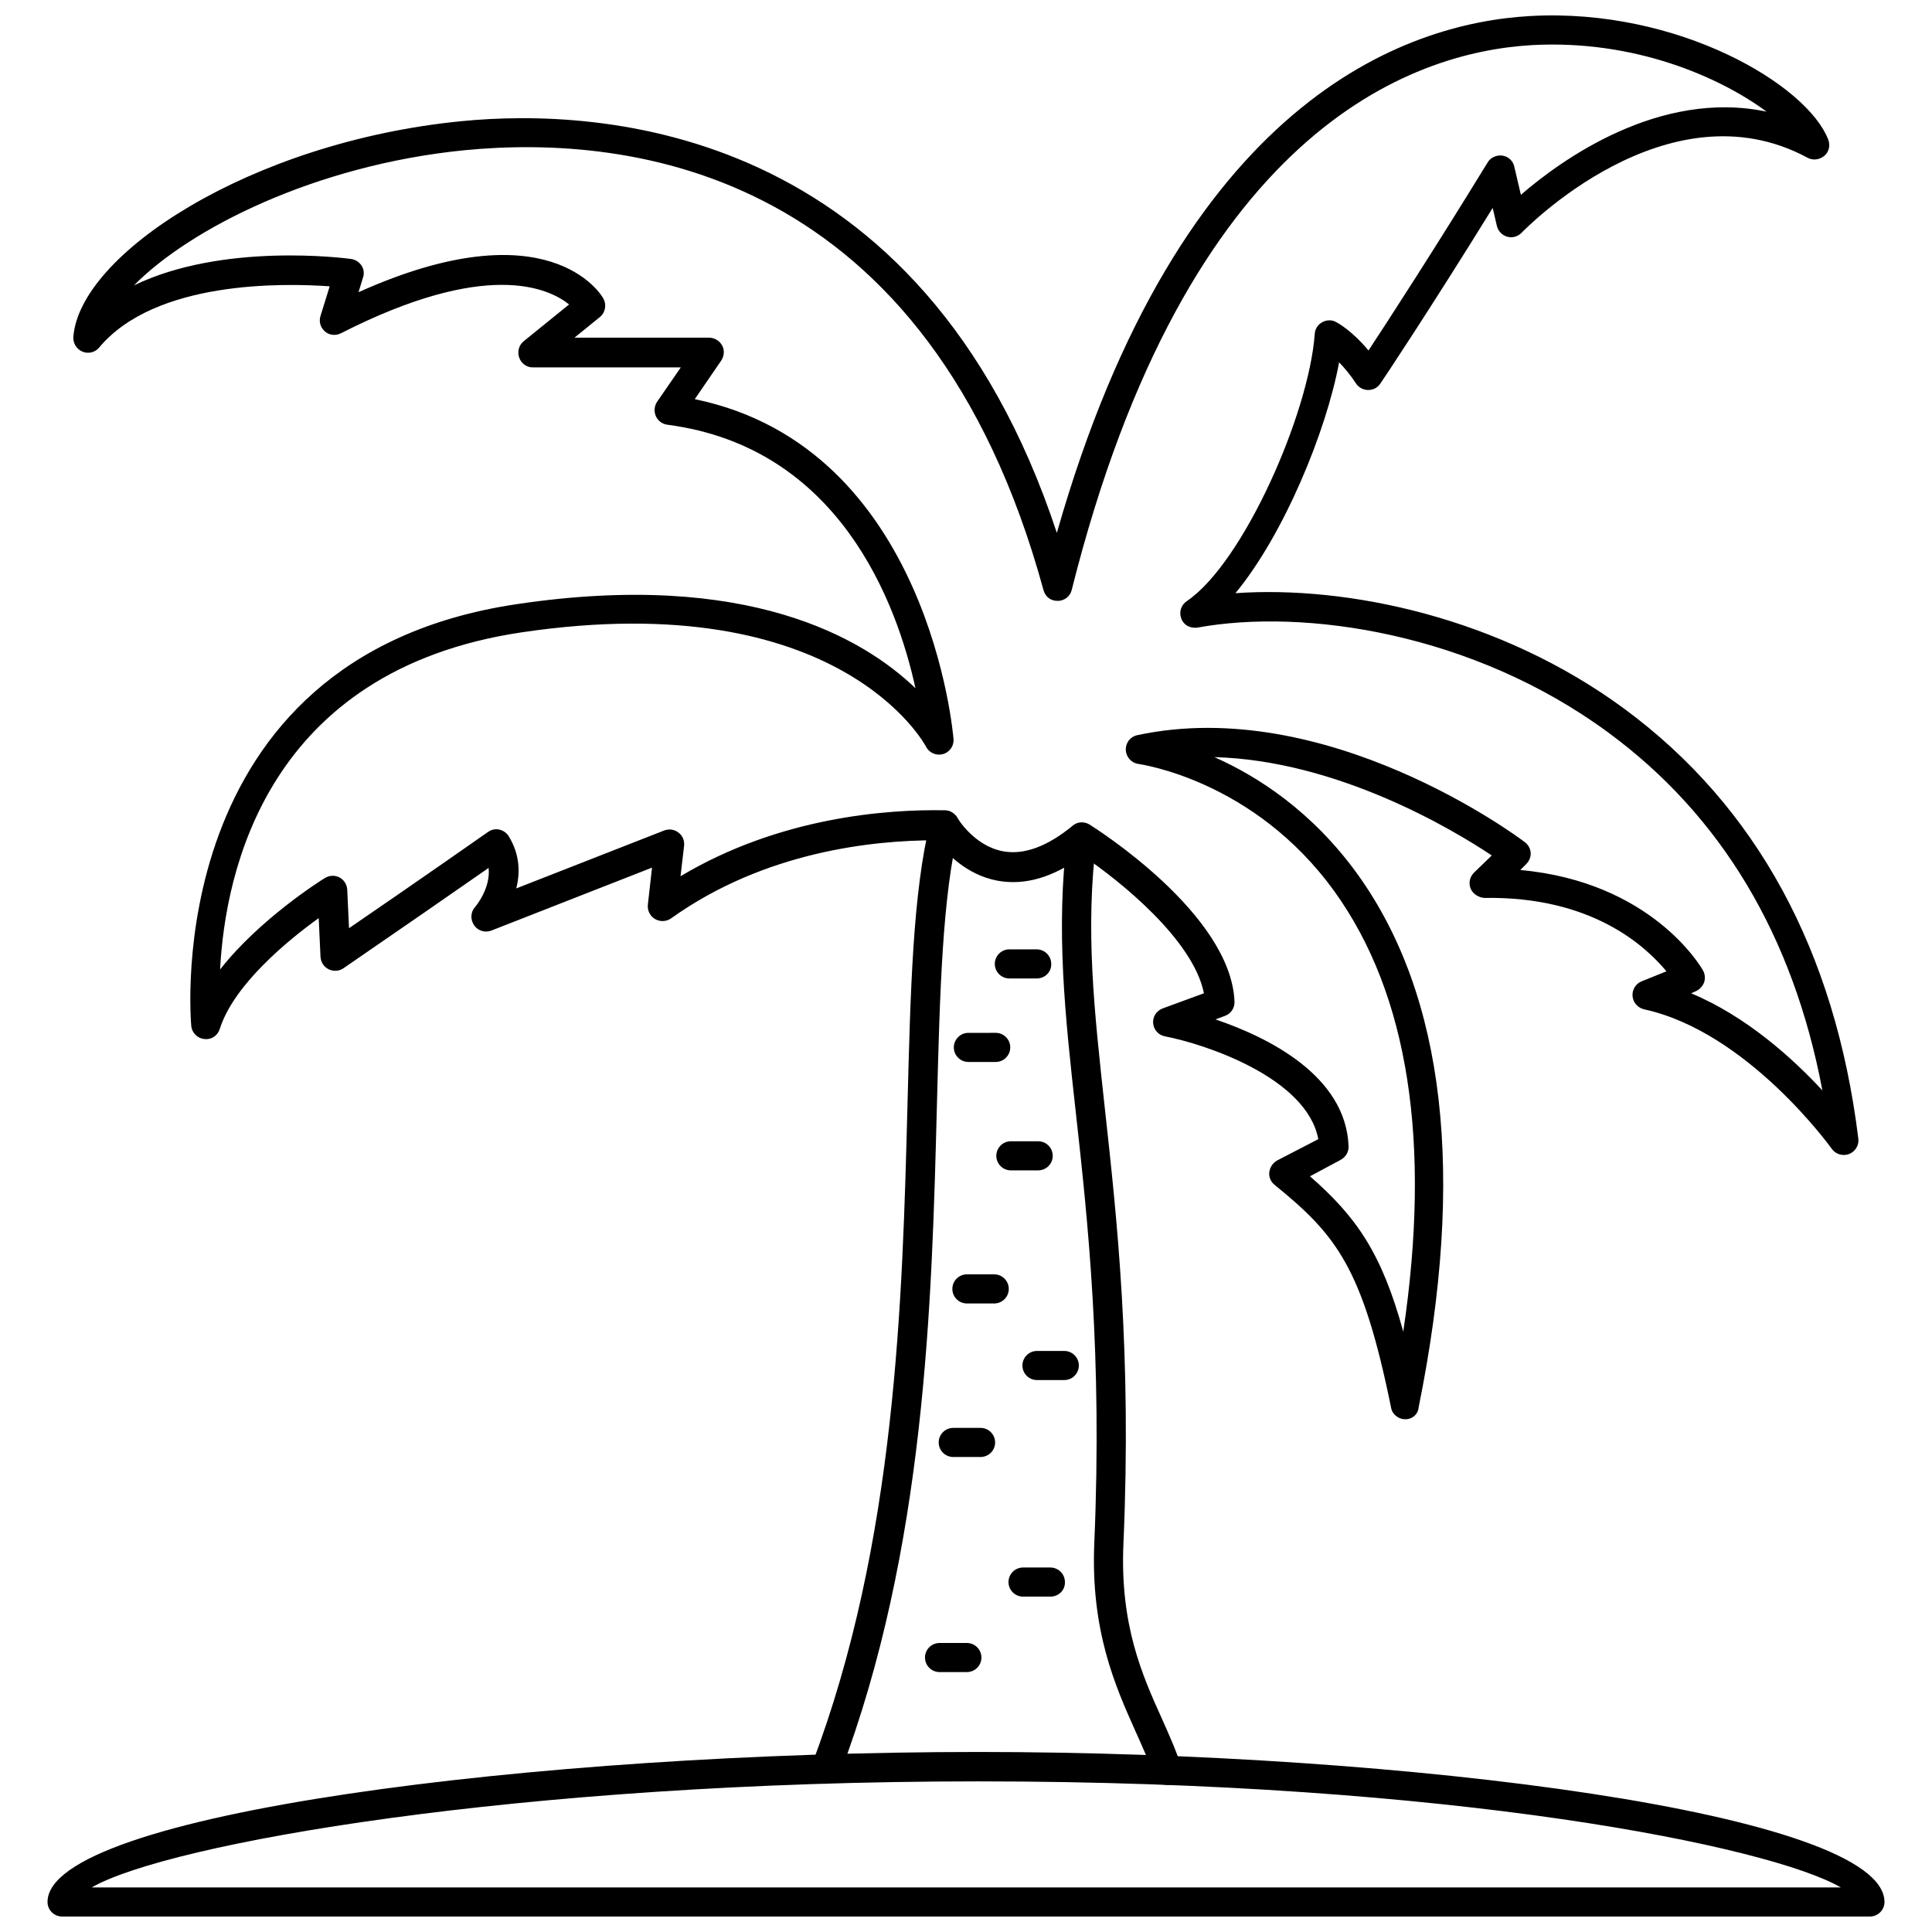 <?xml version="1.0" encoding="UTF-8"?>
<!-- Uploaded to: ICON Repo, www.iconrepo.com, Generator: ICON Repo Mixer Tools -->
<svg width="800px" height="800px" version="1.1" viewBox="144 144 512 512" xmlns="http://www.w3.org/2000/svg">
 <defs>
  <clipPath id="b">
   <path d="m163 148.09h474v372.91h-474z"/>
  </clipPath>
  <clipPath id="a">
   <path d="m156 608h488v43.902h-488z"/>
  </clipPath>
 </defs>
 <g clip-path="url(#b)">
  <path d="m516.43 520.12c-1.812 0-3.465-1.258-3.777-3.07-7.559-37.156-14.484-45.738-30.859-59.039-1.023-0.789-1.574-2.125-1.418-3.387 0.156-1.258 0.945-2.441 2.047-3.07l10.941-5.668c-3.07-16.297-29.992-25.191-40.621-27.238-1.73-0.316-2.992-1.73-3.148-3.465-0.156-1.73 0.867-3.305 2.519-3.938l10.941-4.016c-2.832-14.168-22.199-29.758-32.117-36.449-7.793 5.746-15.352 7.949-22.594 6.613-8.422-1.574-13.777-7.559-16.137-10.707h-0.316c-16.375 0-45.184 2.914-70.062 20.703-1.258 0.867-2.914 0.945-4.25 0.156-1.34-0.789-2.047-2.281-1.891-3.777l1.102-9.84-42.586 16.688c-1.652 0.629-3.543 0.078-4.566-1.418-1.023-1.496-0.945-3.465 0.234-4.801 0.234-0.234 4.172-4.961 3.621-10.391-7.793 5.434-24.953 17.32-38.496 26.609-1.18 0.789-2.676 0.867-3.938 0.234-1.258-0.629-2.047-1.891-2.125-3.305l-0.473-10.234c-8.109 5.824-22.516 17.633-26.215 29.363-0.551 1.73-2.125 2.914-4.094 2.676-1.812-0.156-3.305-1.652-3.465-3.465-0.078-0.945-8.973-97.613 86.277-111.78 61.164-9.133 91.867 9.055 105.64 22.277-4.879-22.355-20.074-63.844-65.73-69.824-1.34-0.156-2.519-1.023-3.07-2.281s-0.395-2.676 0.316-3.777l6.297-9.133h-39.203c-1.652 0-3.07-1.023-3.621-2.598-0.551-1.574-0.078-3.305 1.18-4.328l12.043-9.762c-5.512-4.41-21.965-11.965-60.457 7.637-1.418 0.707-3.07 0.551-4.25-0.473-1.18-1.023-1.652-2.598-1.18-4.094l2.441-7.871c-12.359-0.867-46.207-1.574-61.086 16.215-1.102 1.34-2.914 1.73-4.41 1.102-1.574-0.629-2.519-2.203-2.441-3.856 1.574-21.883 46.84-51.719 102.89-57.23 36.211-3.543 121.86 0.473 157.75 109.11 32.605-114.45 92.121-135.08 125.42-136.97 39.203-2.203 73.523 18.262 79.035 32.828 0.551 1.496 0.156 3.227-1.102 4.25s-2.992 1.258-4.41 0.473c-37.234-20.074-75.336 19.445-75.73 19.836-0.945 1.023-2.441 1.496-3.856 1.102-1.34-0.395-2.441-1.496-2.754-2.914l-1.102-4.723c-16.531 26.766-29.598 46.367-29.758 46.523-0.707 1.102-1.891 1.73-3.227 1.73-1.258 0-2.519-0.629-3.227-1.73-1.574-2.363-3.148-4.25-4.488-5.59-3.387 18.262-14.641 45.656-27.473 61.164 29.598-2.047 69.98 6.297 103.04 30.621 35.031 25.82 55.891 64.156 62.031 113.91 0.234 1.73-0.789 3.465-2.441 4.094-1.652 0.629-3.543 0.078-4.566-1.34-0.234-0.316-22.277-31.016-49.75-37-1.652-0.395-2.914-1.73-3.07-3.465-0.156-1.652 0.789-3.305 2.363-3.938l6.613-2.676c-5.512-6.613-19.68-19.918-48.254-19.445-1.34-0.078-2.992-0.945-3.621-2.441s-0.234-3.148 0.867-4.25l4.723-4.566c-10.391-6.926-40.934-25.191-73.523-26.055 11.414 5.039 25.898 14.328 37.941 31.016 23.223 32.273 28.652 79.742 16.215 141.22-0.156 1.984-1.734 3.242-3.543 3.242zm-25.27-64.391c12.359 10.785 19.051 20.469 24.719 41.172 7.477-50.223 1.34-89.426-18.184-116.59-21.41-29.758-51.719-33.77-51.957-33.852-1.891-0.234-3.305-1.812-3.387-3.699-0.078-1.891 1.18-3.543 3.07-3.938 49.988-10.707 100.53 26.688 102.65 28.34 0.945 0.707 1.496 1.73 1.574 2.832 0.078 1.102-0.395 2.203-1.18 2.992l-1.574 1.574c34.715 3.148 47.863 25.586 48.414 26.609 0.551 0.945 0.629 2.125 0.316 3.148-0.395 1.023-1.18 1.891-2.203 2.363l-1.258 0.551c14.719 6.141 27 17.32 34.793 25.742-7.715-40.934-26.766-72.816-56.758-94.859-35.816-26.371-80.531-32.984-108.87-27.789-1.891 0.234-3.621-0.629-4.25-2.363-0.707-1.73-0.078-3.621 1.418-4.644 15.035-10.156 32.434-49.828 33.93-70.848 0.078-1.258 0.789-2.441 1.969-3.07 1.102-0.629 2.519-0.707 3.621-0.078 0.473 0.234 4.094 2.125 8.66 7.559 5.434-8.266 17.633-27.078 31.566-49.828 0.789-1.34 2.441-2.047 3.938-1.812 1.574 0.234 2.832 1.418 3.148 2.992l1.73 7.398c10.629-9.211 36.684-28.023 65.102-22.043-12.445-9.207-35.039-19.129-62.195-17.633-32.434 1.891-91.473 23.066-121.94 144.37-0.395 1.73-1.969 2.914-3.699 2.914-2.047 0-3.305-1.18-3.777-2.832-30.469-111.55-109.27-120.91-153.51-116.59-39.516 3.938-72.738 20.781-87.535 35.82 23.539-11.414 55.812-7.242 57.543-7.008 1.102 0.156 2.125 0.789 2.754 1.73 0.629 0.945 0.789 2.125 0.395 3.227l-1.18 3.856c50.223-22.594 64.312 0.551 64.867 1.652 0.945 1.652 0.551 3.777-0.945 4.961l-6.691 5.434h35.66c1.418 0 2.754 0.789 3.465 2.047 0.707 1.258 0.551 2.832-0.234 4.016l-7.008 10.234c62.27 12.832 68.488 89.27 68.566 90.055 0.156 1.812-1.023 3.543-2.832 4.016-1.812 0.473-3.699-0.395-4.488-2.047-0.234-0.395-22.75-42.746-107.14-30.23-67.543 10.078-78.562 63.449-79.902 89.348 10.469-13.383 26.844-23.695 27.789-24.246 1.18-0.707 2.598-0.789 3.856-0.156 1.18 0.629 1.969 1.891 2.047 3.227l0.473 10.234c17.16-11.73 36.84-25.504 36.84-25.504 0.867-0.629 1.969-0.867 2.992-0.629 1.023 0.234 1.969 0.867 2.519 1.812 2.992 4.879 2.992 9.762 1.969 13.777l39.203-15.352c1.258-0.473 2.676-0.316 3.777 0.551 1.102 0.789 1.652 2.125 1.496 3.543l-0.945 8.031c26.215-15.664 54.711-17.789 70.062-17.477 1.34 0 2.598 0.789 3.305 1.969 0 0.078 4.41 7.477 12.121 8.895 5.512 1.023 11.73-1.258 18.422-6.769 1.258-1.102 3.07-1.18 4.488-0.316 1.496 0.945 37.473 23.617 38.414 46.918 0.078 1.652-0.945 3.227-2.519 3.777l-2.519 0.945c13.699 4.644 34.559 14.801 35.266 33.613 0.078 1.496-0.789 2.914-2.125 3.621z"/>
 </g>
 <path d="m453.37 617.03c-1.652 0-3.148-1.023-3.699-2.676-1.258-3.777-2.992-7.637-4.801-11.652-5.273-11.809-11.887-26.527-10.863-49.91 2.125-49.988-1.73-85.332-4.879-113.75-2.914-26.137-5.352-48.648-2.281-73.523 0.234-2.125 2.203-3.699 4.328-3.387 2.125 0.234 3.621 2.203 3.387 4.328-2.992 24.008-0.629 45.027 2.281 71.715 3.148 28.652 7.086 64.312 4.879 114.93-0.945 21.57 4.961 34.793 10.234 46.445 1.891 4.25 3.699 8.266 5.039 12.438 0.707 2.047-0.473 4.25-2.441 4.879-0.398 0.086-0.789 0.164-1.184 0.164z"/>
 <path d="m362.92 616.71c-0.473 0-0.945-0.078-1.418-0.234-1.969-0.789-2.992-2.992-2.281-5.039 22.277-58.727 23.93-122.96 25.27-174.6 0.789-30.23 1.418-56.363 6.062-75.098 0.473-2.047 2.519-3.305 4.723-2.832 2.047 0.551 3.387 2.598 2.832 4.723-4.41 17.871-5.039 43.609-5.824 73.445-1.34 52.27-2.992 117.21-25.742 177.2-0.551 1.492-2.047 2.438-3.621 2.438z"/>
 <g clip-path="url(#a)">
  <path d="m639.54 651.9h-479.09c-2.125 0-3.856-1.73-3.856-3.856 0-23.379 129.97-39.754 246.63-39.754 113.59 0 240.18 16.297 240.18 39.754 0 2.125-1.734 3.856-3.859 3.856zm-471.22-7.715h463.5c-18.5-10.785-102.41-28.102-228.61-28.102-122.01 0-214.82 16.531-234.9 28.102z"/>
 </g>
 <path d="m418.73 403.3h-7.242c-2.125 0-3.856-1.73-3.856-3.856s1.73-3.856 3.856-3.856h7.242c2.125 0 3.856 1.73 3.856 3.856 0.082 2.125-1.652 3.856-3.856 3.856z"/>
 <path d="m419.13 454.16h-7.242c-2.125 0-3.856-1.73-3.856-3.856s1.73-3.856 3.856-3.856h7.242c2.125 0 3.856 1.73 3.856 3.856s-1.73 3.856-3.856 3.856z"/>
 <path d="m407.87 425.43h-7.242c-2.125 0-3.856-1.73-3.856-3.856s1.73-3.856 3.856-3.856l7.242-0.004c2.125 0 3.856 1.73 3.856 3.856s-1.73 3.859-3.856 3.859z"/>
 <path d="m426.05 509.73h-7.242c-2.125 0-3.856-1.73-3.856-3.856s1.73-3.856 3.856-3.856h7.242c2.125 0 3.856 1.73 3.856 3.856 0.004 2.125-1.73 3.856-3.856 3.856z"/>
 <path d="m403.86 530.12h-7.242c-2.125 0-3.856-1.73-3.856-3.856s1.73-3.856 3.856-3.856h7.242c2.125 0 3.856 1.73 3.856 3.856 0.004 2.121-1.73 3.856-3.856 3.856z"/>
 <path d="m400.23 587.12h-7.242c-2.125 0-3.856-1.73-3.856-3.856s1.73-3.856 3.856-3.856h7.242c2.125 0 3.856 1.73 3.856 3.856 0.004 2.121-1.73 3.856-3.856 3.856z"/>
 <path d="m422.36 567.12h-7.242c-2.125 0-3.856-1.73-3.856-3.856s1.73-3.856 3.856-3.856h7.242c2.125 0 3.856 1.73 3.856 3.856 0.082 2.125-1.652 3.856-3.856 3.856z"/>
 <path d="m407.48 489.43h-7.242c-2.125 0-3.856-1.73-3.856-3.856s1.73-3.856 3.856-3.856h7.242c2.125 0 3.856 1.73 3.856 3.856 0.004 2.121-1.73 3.856-3.856 3.856z"/>
</svg>
